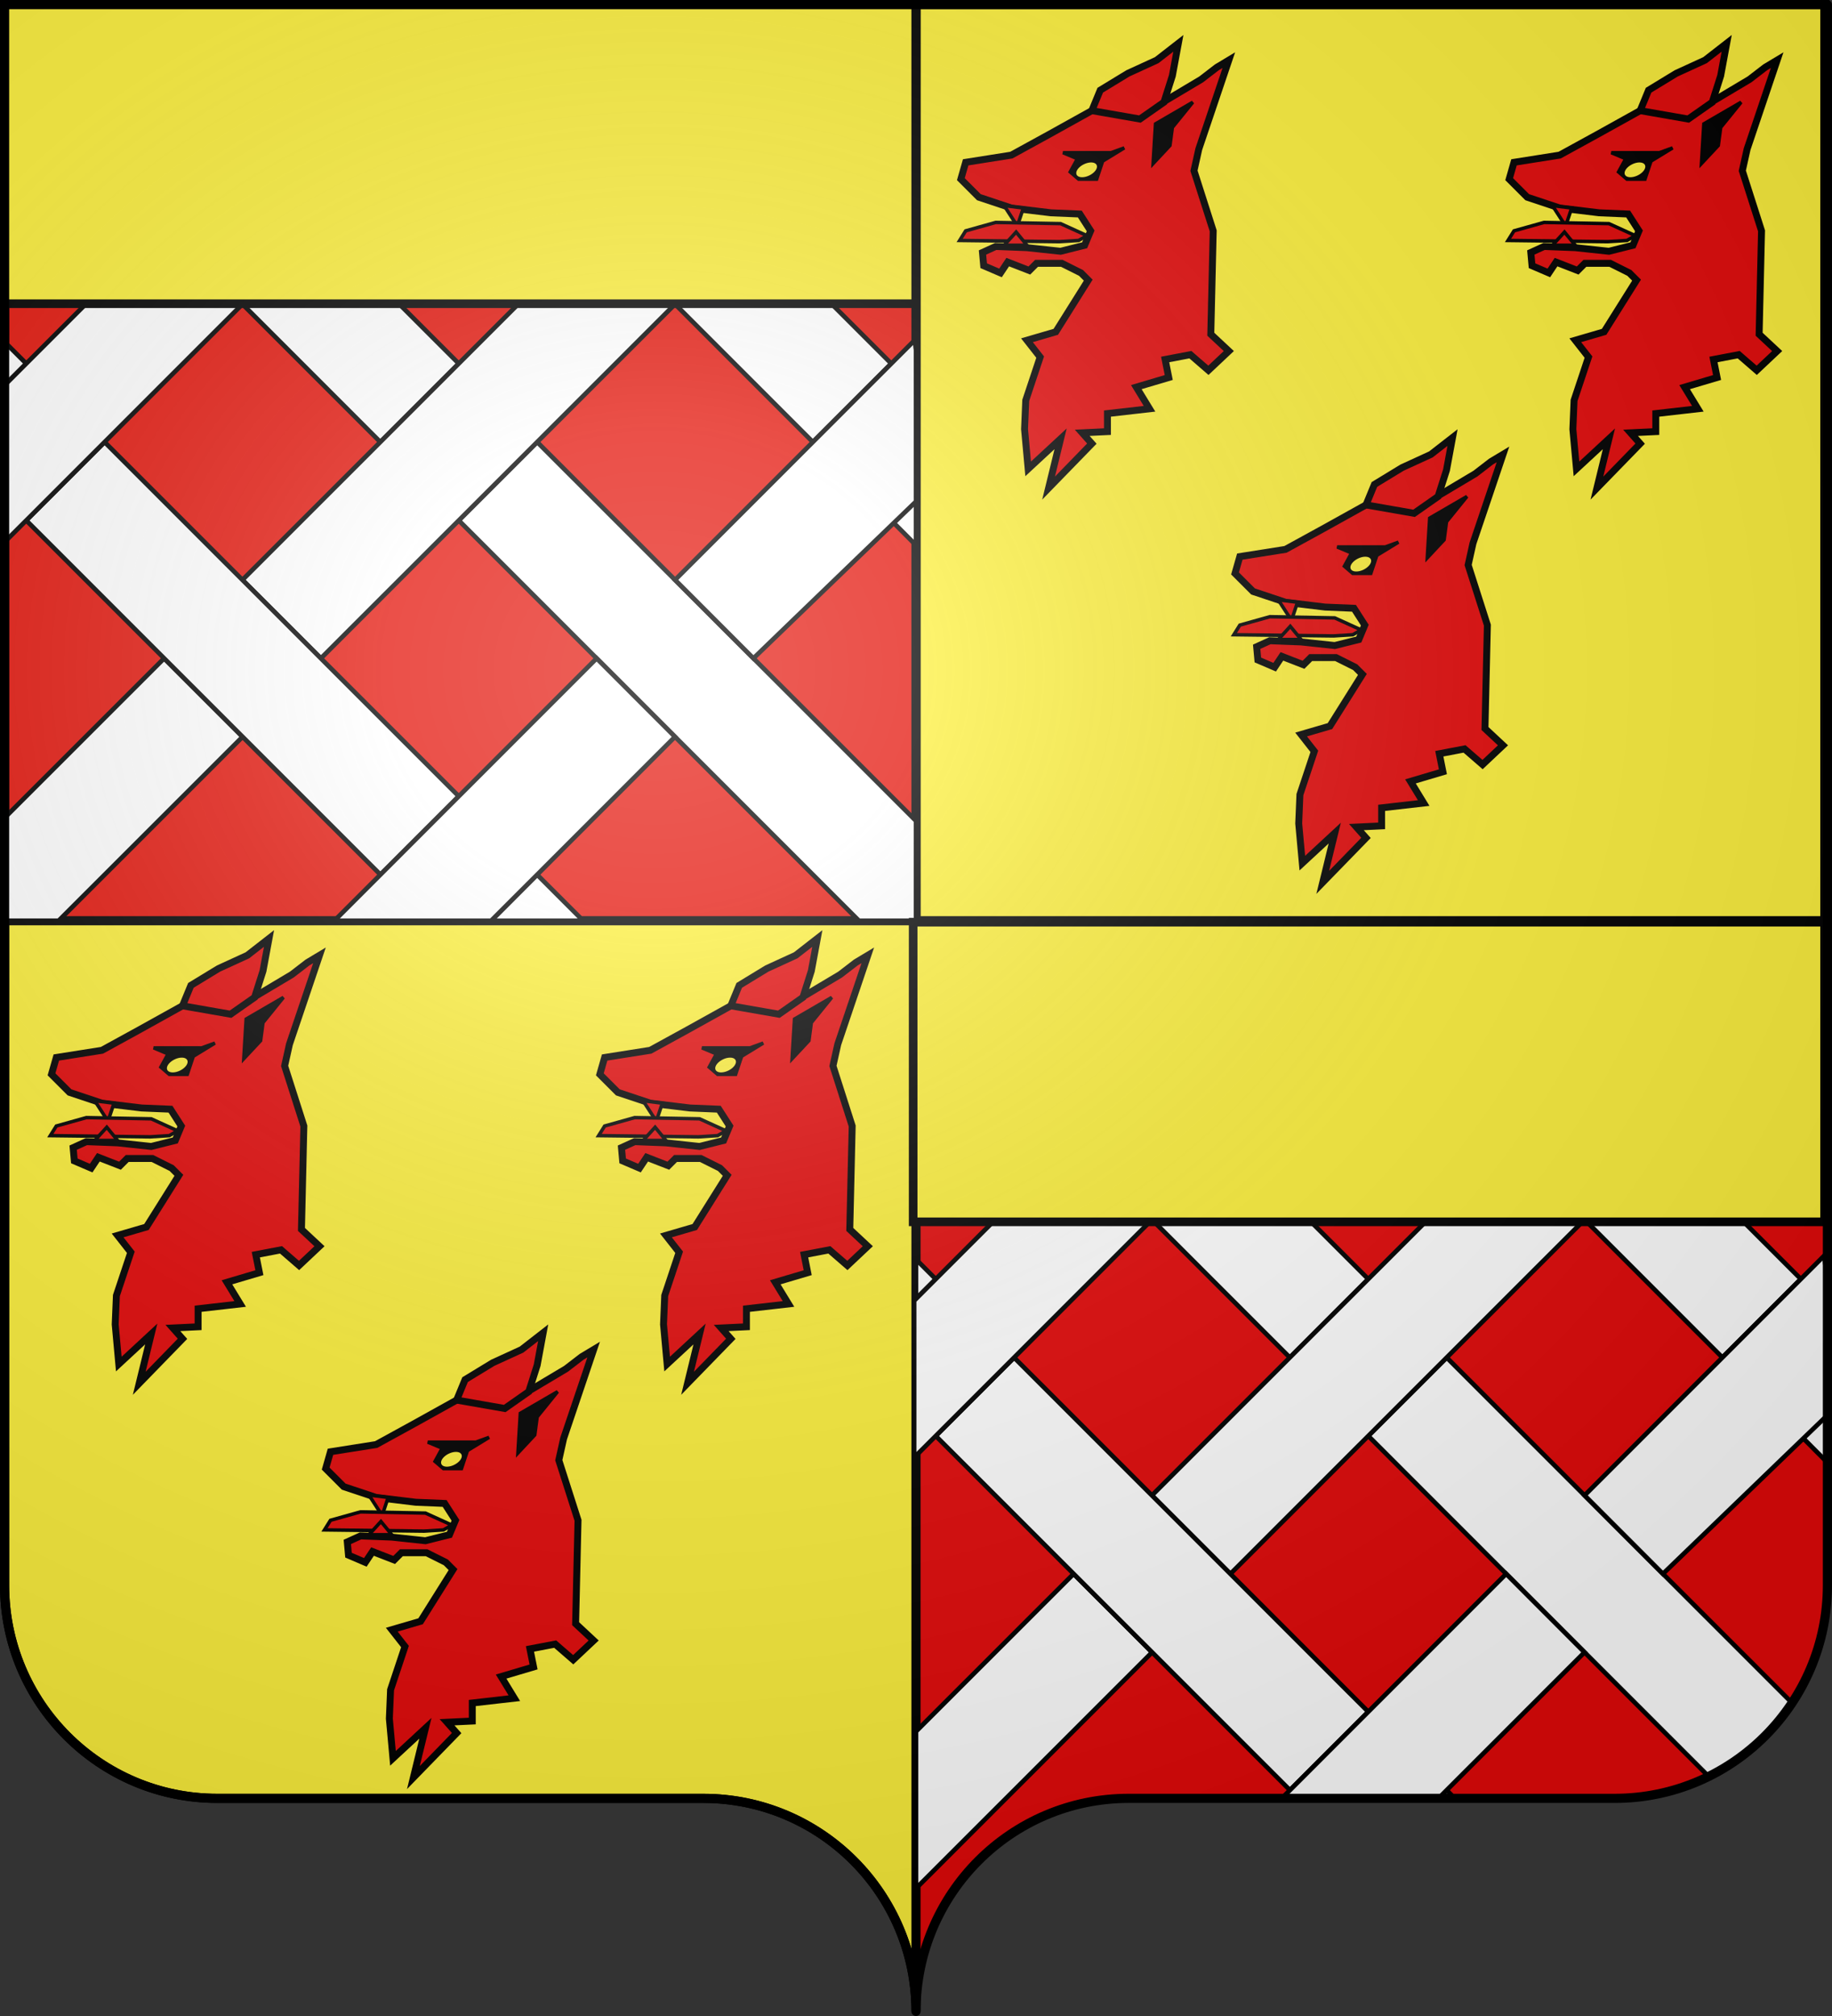 <?xml version="1.0" encoding="UTF-8" standalone="no"?>
<svg
   xmlns:dc="http://purl.org/dc/elements/1.1/"
   xmlns:cc="http://web.resource.org/cc/"
   xmlns:rdf="http://www.w3.org/1999/02/22-rdf-syntax-ns#"
   xmlns:svg="http://www.w3.org/2000/svg"
   xmlns="http://www.w3.org/2000/svg"
   xmlns:xlink="http://www.w3.org/1999/xlink"
   xmlns:sodipodi="http://sodipodi.sourceforge.net/DTD/sodipodi-0.dtd"
   xmlns:inkscape="http://www.inkscape.org/namespaces/inkscape"
   height="660"
   width="600"
   version="1.0"
   id="svg2"
   sodipodi:version="0.32"
   inkscape:version="0.44.1"
   sodipodi:docname="Blason_La_Selle-Craonnaise_53.svg"
   sodipodi:docbase="L:\blasons">
  <rect width="100%" height="100%" fill="#333333" stroke="none"/>
  <sodipodi:namedview
     inkscape:window-height="712"
     inkscape:window-width="1024"
     inkscape:pageshadow="2"
     inkscape:pageopacity="0.0"
     guidetolerance="10.0"
     gridtolerance="10.0"
     objecttolerance="10.0"
     borderopacity="1.0"
     bordercolor="#666666"
     pagecolor="#ffffff"
     id="base"
     showgrid="false"
     height="660px"
     inkscape:zoom="0.89095454"
     inkscape:cx="227.65494"
     inkscape:cy="422.55281"
     inkscape:window-x="-4"
     inkscape:window-y="-4"
     inkscape:current-layer="layer1"
     showguides="true"
     inkscape:guide-bbox="true">
    <sodipodi:guide
       orientation="horizontal"
       position="712.698"
       id="guide1996" />
  </sodipodi:namedview>
  <desc
     id="desc4">Flag of Canton of Valais (Wallis)</desc>
  <defs
     id="defs6">
    <linearGradient
       id="linearGradient2893">
      <stop
         style="stop-color:white;stop-opacity:0.314;"
         offset="0"
         id="stop2895" />
      <stop
         id="stop2897"
         offset="0.19"
         style="stop-color:white;stop-opacity:0.251;" />
      <stop
         style="stop-color:#6b6b6b;stop-opacity:0.125;"
         offset="0.6"
         id="stop2901" />
      <stop
         style="stop-color:black;stop-opacity:0.125;"
         offset="1"
         id="stop2899" />
    </linearGradient>
    <radialGradient
       inkscape:collect="always"
       xlink:href="#linearGradient2893"
       id="radialGradient2883"
       cx="203.198"
       cy="218.01"
       fx="203.198"
       fy="218.01"
       r="300"
       gradientTransform="matrix(1.36,0,0,1.355,-79.528,-87.645)"
       gradientUnits="userSpaceOnUse" />
    <linearGradient
       id="linearGradient2955">
      <stop
         style="stop-color:white;stop-opacity:0;"
         offset="0"
         id="stop2965" />
      <stop
         style="stop-color:black;stop-opacity:0.646;"
         offset="1"
         id="stop2959" />
    </linearGradient>
    <radialGradient
       inkscape:collect="always"
       xlink:href="#linearGradient2955"
       id="radialGradient2961"
       cx="225.524"
       cy="218.901"
       fx="225.524"
       fy="218.901"
       r="300"
       gradientTransform="matrix(-4.167939e-4,2.183,-1.884,-3.599562e-4,615.597,-289.121)"
       gradientUnits="userSpaceOnUse" />
    <polygon
       id="star"
       transform="scale(53,53)"
       points="0,-1 0.588,0.809 -0.951,-0.309 0.951,-0.309 -0.588,0.809 0,-1 " />
    <clipPath
       id="clip">
      <path
         d="M 0,-200 L 0,600 L 300,600 L 300,-200 L 0,-200 z "
         id="path10" />
    </clipPath>
    <radialGradient
       inkscape:collect="always"
       xlink:href="#linearGradient2955"
       id="radialGradient1911"
       gradientUnits="userSpaceOnUse"
       gradientTransform="matrix(-4.167939e-4,2.183,-1.884,-3.599562e-4,1395.597,-309.121)"
       cx="225.524"
       cy="218.901"
       fx="225.524"
       fy="218.901"
       r="300" />
    <radialGradient
       inkscape:collect="always"
       xlink:href="#linearGradient2955"
       id="radialGradient2928"
       cx="-483.508"
       cy="153.928"
       fx="-483.508"
       fy="153.928"
       r="300"
       gradientTransform="matrix(0,2.342,-2.291,0,562.913,1323.77)"
       gradientUnits="userSpaceOnUse" />
    <radialGradient
       inkscape:collect="always"
       xlink:href="#linearGradient2893"
       id="radialGradient11919"
       gradientUnits="userSpaceOnUse"
       gradientTransform="matrix(1.551,0,0,1.35,-227.894,-51.264)"
       cx="285.186"
       cy="200.448"
       fx="285.186"
       fy="200.448"
       r="300" />
  </defs>
  <g
     inkscape:groupmode="layer"
     id="layer1"
     inkscape:label="Fond écu">
    <path
       id="path3670"
       d="M 598.5,1.5 L 598.5,519 C 598.5,557.504 567.291,588.75 528.844,588.75 C 490.397,588.75 408.103,588.75 369.656,588.75 C 331.209,588.75 300,619.996 300,658.5 L 300,1.5 L 598.5,1.5 z "
       style="fill:#e20909;fill-opacity:1;stroke:none;stroke-width:1;stroke-miterlimit:4;stroke-dasharray:none;stroke-opacity:1" />
    <path
       style="fill:#fcef3c;fill-opacity:1;stroke:black;stroke-width:3;stroke-miterlimit:4;stroke-dasharray:none;stroke-opacity:1"
       d="M 299.16,1.429 L 299.16,301.429 L 597.66,301.429 L 597.66,1.429 L 299.16,1.429 z "
       id="rect4557" />
    <path
       style="fill:#fcef3c;fill-opacity:1;stroke:black;stroke-width:3;stroke-miterlimit:4;stroke-dasharray:none;stroke-opacity:1"
       d="M 1.5,1.5 L 1.5,519 C 1.5,557.504 32.709,588.75 71.156,588.75 C 109.603,588.75 191.897,588.75 230.344,588.75 C 268.791,588.75 300,619.996 300,658.5 L 300,1.5 L 1.5,1.5 z "
       id="rect2780" />
    <path
       style="fill:#e20909;fill-opacity:0.941;stroke:black;stroke-width:3;stroke-miterlimit:4;stroke-dasharray:none;stroke-opacity:1"
       d="M 1.5,1.429 L 1.5,301.429 L 300,301.429 L 300,1.429 L 1.5,1.429 z "
       id="path4569" />
    <path
       style="fill:white;fill-opacity:1;stroke:black;stroke-width:1.502;stroke-miterlimit:4;stroke-dasharray:none;stroke-opacity:1;display:inline"
       d="M 1.5,2.312 L 1.5,21.656 L 124.562,144.719 L 150.25,119.031 L 33.531,2.312 L 1.5,2.312 z M 175.938,144.719 L 150.25,170.375 L 281.312,301.438 L 300,301.438 L 300,268.75 L 175.938,144.719 z "
       id="path2263" />
    <path
       style="fill:white;fill-opacity:1;stroke:black;stroke-width:1.502;stroke-miterlimit:4;stroke-dasharray:none;stroke-opacity:1;display:inline"
       d="M 266.969,2.312 L 221.062,48.188 L 246.75,73.875 L 299.75,20.906 C 299.75,20.959 299.75,2.312 299.75,2.312 L 266.969,2.312 z M 195.406,73.875 L 79.406,189.844 L 105.094,215.531 L 221.094,99.562 L 195.406,73.875 z M 53.75,215.531 L 1.5,267.75 L 1.5,301.438 L 19.188,301.438 L 79.438,241.219 L 53.75,215.531 z "
       id="rect2253" />
    <path
       style="fill:white;fill-opacity:1;stroke:black;stroke-width:1.502;stroke-miterlimit:4;stroke-dasharray:none;stroke-opacity:1;display:inline"
       d="M 175.906,3.062 L 150.25,28.719 L 266.219,144.719 L 291.906,119.031 L 175.906,3.062 z M 300,164.094 L 291.906,170.375 L 300,178.5 L 300,164.094 z "
       id="rect2203" />
    <path
       style="fill:white;fill-opacity:1;stroke:black;stroke-width:1.502;stroke-miterlimit:4;stroke-dasharray:none;stroke-opacity:1;display:inline"
       d="M 1.5,111.938 L 1.5,126.125 L 8.594,119.031 L 1.5,111.938 z M 34.25,144.719 L 8.594,170.375 L 124.594,286.344 L 150.25,260.688 L 34.25,144.719 z M 175.906,286.344 L 160.844,301.438 L 191,301.438 L 175.906,286.344 z "
       id="rect2201" />
    <path
       style="fill:white;fill-opacity:1;stroke:black;stroke-width:1.502;stroke-miterlimit:4;stroke-dasharray:none;stroke-opacity:1;display:inline"
       d="M 125.312,2.312 L 79.438,48.188 L 105.094,73.875 L 176.656,2.312 L 125.312,2.312 z M 53.75,73.875 L 1.5,126.125 L 1.5,177.469 L 79.406,99.562 L 53.75,73.875 z "
       id="rect2197" />
    <path
       style="fill:white;fill-opacity:1;stroke:black;stroke-width:1.502;stroke-miterlimit:4;stroke-dasharray:none;stroke-opacity:1;display:inline"
       d="M 299.75,111.188 L 221.094,189.844 L 246.75,215.531 L 300,164.188 L 300,114.531 C 299.842,113.643 299.75,112.55 299.75,111.188 z M 195.406,215.531 L 109.5,301.438 L 160.844,301.438 L 221.062,241.219 L 195.406,215.531 z "
       id="rect2195" />
    <path
       style="fill:white;fill-opacity:1;stroke:black;stroke-width:1.502;stroke-miterlimit:4;stroke-dasharray:none;stroke-opacity:1;display:inline"
       d="M 300 302.031 L 300 322 L 422.438 444.438 L 448.125 418.75 L 331.406 302.031 L 300 302.031 z M 473.812 444.438 L 448.125 470.094 L 559.594 581.562 C 570.686 576.081 580.112 567.751 586.906 557.5 L 473.812 444.438 z "
       id="path7055" />
    <path
       style="fill:white;fill-opacity:1;stroke:black;stroke-width:1.502;stroke-miterlimit:4;stroke-dasharray:none;stroke-opacity:1;display:inline"
       d="M 564.844 302.031 L 518.938 347.906 L 544.625 373.594 L 597.625 320.625 C 597.625 320.678 597.625 302.031 597.625 302.031 L 564.844 302.031 z M 493.281 373.594 L 377.281 489.562 L 402.969 515.25 L 518.969 399.281 L 493.281 373.594 z M 351.625 515.25 L 300 566.844 L 300 618.219 L 377.312 540.938 L 351.625 515.25 z "
       id="path7059" />
    <path
       style="fill:white;fill-opacity:1;stroke:black;stroke-width:1.502;stroke-miterlimit:4;stroke-dasharray:none;stroke-opacity:1;display:inline"
       d="M 473.797,302.766 L 448.14,328.422 L 564.109,444.422 L 589.797,418.735 L 473.797,302.766 z M 597.89,463.797 L 589.797,470.078 L 597.89,478.203 L 597.89,463.797 z "
       id="path7061" />
    <path
       style="fill:white;fill-opacity:1;stroke:black;stroke-width:1.502;stroke-miterlimit:4;stroke-dasharray:none;stroke-opacity:1;display:inline"
       d="M 300 412.281 L 300 425.219 L 306.469 418.75 L 300 412.281 z M 332.125 444.438 L 306.469 470.094 L 422.469 586.062 L 448.125 560.406 L 332.125 444.438 z M 473.781 586.062 L 471.094 588.75 C 473.076 588.75 474.517 588.75 476.469 588.75 L 473.781 586.062 z "
       id="path7063" />
    <path
       style="fill:white;fill-opacity:1;stroke:black;stroke-width:1.502;stroke-miterlimit:4;stroke-dasharray:none;stroke-opacity:1;display:inline"
       d="M 423.203,302.016 L 377.328,347.891 L 402.984,373.578 L 474.547,302.016 L 423.203,302.016 z M 351.64,373.578 L 299.39,425.828 L 299.39,477.172 L 377.297,399.266 L 351.64,373.578 z "
       id="path7065" />
    <path
       style="fill:white;fill-opacity:1;stroke:black;stroke-width:1.502;stroke-miterlimit:4;stroke-dasharray:none;stroke-opacity:1;display:inline"
       d="M 597.625 410.906 L 518.969 489.562 L 544.625 515.25 L 597.875 463.906 L 597.875 414.25 C 597.717 413.361 597.625 412.269 597.625 410.906 z M 493.281 515.25 L 419.781 588.75 C 438.284 588.75 452.187 588.75 471.125 588.75 L 518.938 540.938 L 493.281 515.25 z "
       id="path7067" />
    <path
       style="fill:#fcef3c;fill-opacity:1;stroke:black;stroke-width:2.821;stroke-miterlimit:4;stroke-dasharray:none;stroke-opacity:1"
       d="M 1.41,1.339 L 1.41,99.433 L 299.91,99.433 L 299.91,1.339 L 1.41,1.339 z "
       id="rect19674" />
    <path
       id="path7803"
       d="M 299.071,301.91 L 299.071,400.004 L 597.571,400.004 L 597.571,301.91 L 299.071,301.91 z "
       style="fill:#fcef3c;fill-opacity:1;stroke:black;stroke-width:2.821;stroke-miterlimit:4;stroke-dasharray:none;stroke-opacity:1" />
    <g
       id="g10928">
      <g
         transform="matrix(0.545,0,0,0.545,178.402,125.892)"
         id="g10882">
        <path
           style="opacity:1;fill:#e20909;fill-opacity:1;fill-rule:evenodd;stroke:black;stroke-width:4.164;stroke-linecap:butt;stroke-linejoin:miter;stroke-miterlimit:4;stroke-dasharray:none;stroke-opacity:1"
           d="M -146.188,507.511 L -144.743,445.407 L -156.297,409.301 L -153.409,396.303 L -135.356,342.865 L -142.577,347.198 L -151.965,354.419 L -185.905,374.639 L -217.678,373.194 L -243.675,387.637 L -266.061,399.913 L -293.502,404.246 L -296.391,414.356 L -285.559,425.188 L -266.061,431.687 L -242.231,434.575 L -224.9,435.298 L -218.4,445.407 L -222.011,454.073 L -236.454,457.684 L -256.673,455.517 L -275.449,454.795 L -283.392,458.406 L -282.67,466.349 L -272.56,470.682 L -268.227,464.183 L -255.229,469.238 L -250.896,464.905 L -235.732,464.905 L -224.178,470.682 L -219.845,475.015 L -239.342,506.066 L -256.673,511.121 L -248.73,521.231 L -257.396,547.228 L -258.118,564.559 L -255.951,588.389 L -236.454,570.336 L -243.675,599.943 L -217.678,573.224 L -223.455,566.725 L -208.291,566.003 L -208.291,555.171 L -183.016,552.283 L -190.96,539.284 L -171.462,533.507 L -173.628,522.675 L -158.464,519.787 L -147.632,529.175 L -135.356,517.62 L -146.188,507.511 z "
           id="path2904" />
        <path
           style="opacity:1;fill:#e20909;fill-opacity:1;fill-rule:evenodd;stroke:black;stroke-width:4.164;stroke-linecap:butt;stroke-linejoin:miter;stroke-miterlimit:4;stroke-dasharray:none;stroke-opacity:1"
           d="M -217.678,373.194 L -212.623,360.918 L -196.014,350.808 L -178.683,342.865 L -165.685,332.755 L -169.296,352.253 L -174.351,368.14 L -188.793,378.249 L -217.678,373.194 z "
           id="path2906"
           sodipodi:nodetypes="ccccccccc" />
        <path
           style="opacity:1;fill:#e20909;fill-opacity:1;fill-rule:evenodd;stroke:black;stroke-width:2.082;stroke-linecap:butt;stroke-linejoin:miter;stroke-miterlimit:4;stroke-dasharray:none;stroke-opacity:1"
           d="M -258.84,431.687 L -262.45,442.519 L -270.394,430.243 L -258.84,431.687 z "
           id="path2908" />
        <path
           style="opacity:1;fill:#e20909;fill-opacity:1;fill-rule:evenodd;stroke:black;stroke-width:2.082px;stroke-linecap:butt;stroke-linejoin:miter;stroke-opacity:1"
           d="M -220.567,448.296 L -236.454,441.075 L -275.449,440.352 L -293.502,445.407 L -297.113,451.184 L -237.176,451.907 L -225.622,451.184 L -220.567,448.296 z "
           id="path2910"
           sodipodi:nodetypes="cccccccc" />
        <path
           style="opacity:1;fill:#e20909;fill-opacity:1;fill-rule:evenodd;stroke:black;stroke-width:2.082px;stroke-linecap:butt;stroke-linejoin:miter;stroke-opacity:1"
           d="M -270.394,454.073 L -263.173,446.13 L -256.673,454.073 L -270.394,454.073 z "
           id="path2912" />
        <path
           style="opacity:1;fill:black;fill-opacity:1;fill-rule:evenodd;stroke:black;stroke-width:2.082px;stroke-linecap:butt;stroke-linejoin:miter;stroke-opacity:1"
           d="M -235.009,398.469 L -206.124,398.469 L -198.181,395.58 L -211.179,403.524 L -214.79,414.356 L -225.622,414.356 L -230.677,410.023 L -226.344,402.08 L -235.009,398.469 z "
           id="path2914" />
        <path
           style="opacity:1;fill:black;fill-opacity:1;fill-rule:evenodd;stroke:black;stroke-width:2.082px;stroke-linecap:butt;stroke-linejoin:miter;stroke-opacity:1"
           d="M -157.019,368.14 L -179.405,381.138 L -180.85,404.968 L -170.74,394.136 L -169.296,383.304 L -157.019,368.14 z "
           id="path2916" />
        <path
           sodipodi:type="arc"
           style="opacity:1;fill:#fcef3c;fill-opacity:1;stroke:none;stroke-width:3;stroke-miterlimit:4;stroke-dasharray:none;stroke-opacity:1"
           id="path2918"
           sodipodi:cx="490.07938"
           sodipodi:cy="87.182541"
           sodipodi:rx="1.984127"
           sodipodi:ry="1.7857143"
           d="M 492.063 87.183 A 1.984 1.786 0 1 1  488.095,87.183 A 1.984 1.786 0 1 1  492.063 87.183 z"
           transform="matrix(3.025,-1.468,0.91,1.874,-1782.642,964.817)" />
      </g>
      <g
         id="g10892"
         transform="matrix(0.545,0,0,0.545,357.985,125.892)">
        <path
           id="path10894"
           d="M -146.188,507.511 L -144.743,445.407 L -156.297,409.301 L -153.409,396.303 L -135.356,342.865 L -142.577,347.198 L -151.965,354.419 L -185.905,374.639 L -217.678,373.194 L -243.675,387.637 L -266.061,399.913 L -293.502,404.246 L -296.391,414.356 L -285.559,425.188 L -266.061,431.687 L -242.231,434.575 L -224.9,435.298 L -218.4,445.407 L -222.011,454.073 L -236.454,457.684 L -256.673,455.517 L -275.449,454.795 L -283.392,458.406 L -282.67,466.349 L -272.56,470.682 L -268.227,464.183 L -255.229,469.238 L -250.896,464.905 L -235.732,464.905 L -224.178,470.682 L -219.845,475.015 L -239.342,506.066 L -256.673,511.121 L -248.73,521.231 L -257.396,547.228 L -258.118,564.559 L -255.951,588.389 L -236.454,570.336 L -243.675,599.943 L -217.678,573.224 L -223.455,566.725 L -208.291,566.003 L -208.291,555.171 L -183.016,552.283 L -190.96,539.284 L -171.462,533.507 L -173.628,522.675 L -158.464,519.787 L -147.632,529.175 L -135.356,517.62 L -146.188,507.511 z "
           style="opacity:1;fill:#e20909;fill-opacity:1;fill-rule:evenodd;stroke:black;stroke-width:4.164;stroke-linecap:butt;stroke-linejoin:miter;stroke-miterlimit:4;stroke-dasharray:none;stroke-opacity:1" />
        <path
           sodipodi:nodetypes="ccccccccc"
           id="path10896"
           d="M -217.678,373.194 L -212.623,360.918 L -196.014,350.808 L -178.683,342.865 L -165.685,332.755 L -169.296,352.253 L -174.351,368.14 L -188.793,378.249 L -217.678,373.194 z "
           style="opacity:1;fill:#e20909;fill-opacity:1;fill-rule:evenodd;stroke:black;stroke-width:4.164;stroke-linecap:butt;stroke-linejoin:miter;stroke-miterlimit:4;stroke-dasharray:none;stroke-opacity:1" />
        <path
           id="path10898"
           d="M -258.84,431.687 L -262.45,442.519 L -270.394,430.243 L -258.84,431.687 z "
           style="opacity:1;fill:#e20909;fill-opacity:1;fill-rule:evenodd;stroke:black;stroke-width:2.082;stroke-linecap:butt;stroke-linejoin:miter;stroke-miterlimit:4;stroke-dasharray:none;stroke-opacity:1" />
        <path
           sodipodi:nodetypes="cccccccc"
           id="path10900"
           d="M -220.567,448.296 L -236.454,441.075 L -275.449,440.352 L -293.502,445.407 L -297.113,451.184 L -237.176,451.907 L -225.622,451.184 L -220.567,448.296 z "
           style="opacity:1;fill:#e20909;fill-opacity:1;fill-rule:evenodd;stroke:black;stroke-width:2.082px;stroke-linecap:butt;stroke-linejoin:miter;stroke-opacity:1" />
        <path
           id="path10902"
           d="M -270.394,454.073 L -263.173,446.13 L -256.673,454.073 L -270.394,454.073 z "
           style="opacity:1;fill:#e20909;fill-opacity:1;fill-rule:evenodd;stroke:black;stroke-width:2.082px;stroke-linecap:butt;stroke-linejoin:miter;stroke-opacity:1" />
        <path
           id="path10904"
           d="M -235.009,398.469 L -206.124,398.469 L -198.181,395.58 L -211.179,403.524 L -214.79,414.356 L -225.622,414.356 L -230.677,410.023 L -226.344,402.08 L -235.009,398.469 z "
           style="opacity:1;fill:black;fill-opacity:1;fill-rule:evenodd;stroke:black;stroke-width:2.082px;stroke-linecap:butt;stroke-linejoin:miter;stroke-opacity:1" />
        <path
           id="path10906"
           d="M -157.019,368.14 L -179.405,381.138 L -180.85,404.968 L -170.74,394.136 L -169.296,383.304 L -157.019,368.14 z "
           style="opacity:1;fill:black;fill-opacity:1;fill-rule:evenodd;stroke:black;stroke-width:2.082px;stroke-linecap:butt;stroke-linejoin:miter;stroke-opacity:1" />
        <path
           transform="matrix(3.025,-1.468,0.91,1.874,-1782.642,964.817)"
           d="M 492.063 87.183 A 1.984 1.786 0 1 1  488.095,87.183 A 1.984 1.786 0 1 1  492.063 87.183 z"
           sodipodi:ry="1.7857143"
           sodipodi:rx="1.984127"
           sodipodi:cy="87.182541"
           sodipodi:cx="490.07938"
           id="path10908"
           style="opacity:1;fill:#fcef3c;fill-opacity:1;stroke:none;stroke-width:3;stroke-miterlimit:4;stroke-dasharray:none;stroke-opacity:1"
           sodipodi:type="arc" />
      </g>
      <g
         transform="matrix(0.545,0,0,0.545,268.194,254.967)"
         id="g10910">
        <path
           style="opacity:1;fill:#e20909;fill-opacity:1;fill-rule:evenodd;stroke:black;stroke-width:4.164;stroke-linecap:butt;stroke-linejoin:miter;stroke-miterlimit:4;stroke-dasharray:none;stroke-opacity:1"
           d="M -146.188,507.511 L -144.743,445.407 L -156.297,409.301 L -153.409,396.303 L -135.356,342.865 L -142.577,347.198 L -151.965,354.419 L -185.905,374.639 L -217.678,373.194 L -243.675,387.637 L -266.061,399.913 L -293.502,404.246 L -296.391,414.356 L -285.559,425.188 L -266.061,431.687 L -242.231,434.575 L -224.9,435.298 L -218.4,445.407 L -222.011,454.073 L -236.454,457.684 L -256.673,455.517 L -275.449,454.795 L -283.392,458.406 L -282.67,466.349 L -272.56,470.682 L -268.227,464.183 L -255.229,469.238 L -250.896,464.905 L -235.732,464.905 L -224.178,470.682 L -219.845,475.015 L -239.342,506.066 L -256.673,511.121 L -248.73,521.231 L -257.396,547.228 L -258.118,564.559 L -255.951,588.389 L -236.454,570.336 L -243.675,599.943 L -217.678,573.224 L -223.455,566.725 L -208.291,566.003 L -208.291,555.171 L -183.016,552.283 L -190.96,539.284 L -171.462,533.507 L -173.628,522.675 L -158.464,519.787 L -147.632,529.175 L -135.356,517.62 L -146.188,507.511 z "
           id="path10912" />
        <path
           style="opacity:1;fill:#e20909;fill-opacity:1;fill-rule:evenodd;stroke:black;stroke-width:4.164;stroke-linecap:butt;stroke-linejoin:miter;stroke-miterlimit:4;stroke-dasharray:none;stroke-opacity:1"
           d="M -217.678,373.194 L -212.623,360.918 L -196.014,350.808 L -178.683,342.865 L -165.685,332.755 L -169.296,352.253 L -174.351,368.14 L -188.793,378.249 L -217.678,373.194 z "
           id="path10914"
           sodipodi:nodetypes="ccccccccc" />
        <path
           style="opacity:1;fill:#e20909;fill-opacity:1;fill-rule:evenodd;stroke:black;stroke-width:2.082;stroke-linecap:butt;stroke-linejoin:miter;stroke-miterlimit:4;stroke-dasharray:none;stroke-opacity:1"
           d="M -258.84,431.687 L -262.45,442.519 L -270.394,430.243 L -258.84,431.687 z "
           id="path10916" />
        <path
           style="opacity:1;fill:#e20909;fill-opacity:1;fill-rule:evenodd;stroke:black;stroke-width:2.082px;stroke-linecap:butt;stroke-linejoin:miter;stroke-opacity:1"
           d="M -220.567,448.296 L -236.454,441.075 L -275.449,440.352 L -293.502,445.407 L -297.113,451.184 L -237.176,451.907 L -225.622,451.184 L -220.567,448.296 z "
           id="path10918"
           sodipodi:nodetypes="cccccccc" />
        <path
           style="opacity:1;fill:#e20909;fill-opacity:1;fill-rule:evenodd;stroke:black;stroke-width:2.082px;stroke-linecap:butt;stroke-linejoin:miter;stroke-opacity:1"
           d="M -270.394,454.073 L -263.173,446.13 L -256.673,454.073 L -270.394,454.073 z "
           id="path10920" />
        <path
           style="opacity:1;fill:black;fill-opacity:1;fill-rule:evenodd;stroke:black;stroke-width:2.082px;stroke-linecap:butt;stroke-linejoin:miter;stroke-opacity:1"
           d="M -235.009,398.469 L -206.124,398.469 L -198.181,395.58 L -211.179,403.524 L -214.79,414.356 L -225.622,414.356 L -230.677,410.023 L -226.344,402.08 L -235.009,398.469 z "
           id="path10922" />
        <path
           style="opacity:1;fill:black;fill-opacity:1;fill-rule:evenodd;stroke:black;stroke-width:2.082px;stroke-linecap:butt;stroke-linejoin:miter;stroke-opacity:1"
           d="M -157.019,368.14 L -179.405,381.138 L -180.85,404.968 L -170.74,394.136 L -169.296,383.304 L -157.019,368.14 z "
           id="path10924" />
        <path
           sodipodi:type="arc"
           style="opacity:1;fill:#fcef3c;fill-opacity:1;stroke:none;stroke-width:3;stroke-miterlimit:4;stroke-dasharray:none;stroke-opacity:1"
           id="path10926"
           sodipodi:cx="490.07938"
           sodipodi:cy="87.182541"
           sodipodi:rx="1.984127"
           sodipodi:ry="1.7857143"
           d="M 492.063 87.183 A 1.984 1.786 0 1 1  488.095,87.183 A 1.984 1.786 0 1 1  492.063 87.183 z"
           transform="matrix(3.025,-1.468,0.91,1.874,-1782.642,964.817)" />
      </g>
    </g>
    <g
       id="g10957"
       transform="translate(297.822,-293.063)">
      <g
         id="g10959"
         transform="matrix(0.545,0,0,0.545,178.402,125.892)">
        <path
           id="path10961"
           d="M -146.188,507.511 L -144.743,445.407 L -156.297,409.301 L -153.409,396.303 L -135.356,342.865 L -142.577,347.198 L -151.965,354.419 L -185.905,374.639 L -217.678,373.194 L -243.675,387.637 L -266.061,399.913 L -293.502,404.246 L -296.391,414.356 L -285.559,425.188 L -266.061,431.687 L -242.231,434.575 L -224.9,435.298 L -218.4,445.407 L -222.011,454.073 L -236.454,457.684 L -256.673,455.517 L -275.449,454.795 L -283.392,458.406 L -282.67,466.349 L -272.56,470.682 L -268.227,464.183 L -255.229,469.238 L -250.896,464.905 L -235.732,464.905 L -224.178,470.682 L -219.845,475.015 L -239.342,506.066 L -256.673,511.121 L -248.73,521.231 L -257.396,547.228 L -258.118,564.559 L -255.951,588.389 L -236.454,570.336 L -243.675,599.943 L -217.678,573.224 L -223.455,566.725 L -208.291,566.003 L -208.291,555.171 L -183.016,552.283 L -190.96,539.284 L -171.462,533.507 L -173.628,522.675 L -158.464,519.787 L -147.632,529.175 L -135.356,517.62 L -146.188,507.511 z "
           style="opacity:1;fill:#e20909;fill-opacity:1;fill-rule:evenodd;stroke:black;stroke-width:4.164;stroke-linecap:butt;stroke-linejoin:miter;stroke-miterlimit:4;stroke-dasharray:none;stroke-opacity:1" />
        <path
           sodipodi:nodetypes="ccccccccc"
           id="path10963"
           d="M -217.678,373.194 L -212.623,360.918 L -196.014,350.808 L -178.683,342.865 L -165.685,332.755 L -169.296,352.253 L -174.351,368.14 L -188.793,378.249 L -217.678,373.194 z "
           style="opacity:1;fill:#e20909;fill-opacity:1;fill-rule:evenodd;stroke:black;stroke-width:4.164;stroke-linecap:butt;stroke-linejoin:miter;stroke-miterlimit:4;stroke-dasharray:none;stroke-opacity:1" />
        <path
           id="path10965"
           d="M -258.84,431.687 L -262.45,442.519 L -270.394,430.243 L -258.84,431.687 z "
           style="opacity:1;fill:#e20909;fill-opacity:1;fill-rule:evenodd;stroke:black;stroke-width:2.082;stroke-linecap:butt;stroke-linejoin:miter;stroke-miterlimit:4;stroke-dasharray:none;stroke-opacity:1" />
        <path
           sodipodi:nodetypes="cccccccc"
           id="path10967"
           d="M -220.567,448.296 L -236.454,441.075 L -275.449,440.352 L -293.502,445.407 L -297.113,451.184 L -237.176,451.907 L -225.622,451.184 L -220.567,448.296 z "
           style="opacity:1;fill:#e20909;fill-opacity:1;fill-rule:evenodd;stroke:black;stroke-width:2.082px;stroke-linecap:butt;stroke-linejoin:miter;stroke-opacity:1" />
        <path
           id="path10969"
           d="M -270.394,454.073 L -263.173,446.13 L -256.673,454.073 L -270.394,454.073 z "
           style="opacity:1;fill:#e20909;fill-opacity:1;fill-rule:evenodd;stroke:black;stroke-width:2.082px;stroke-linecap:butt;stroke-linejoin:miter;stroke-opacity:1" />
        <path
           id="path10971"
           d="M -235.009,398.469 L -206.124,398.469 L -198.181,395.58 L -211.179,403.524 L -214.79,414.356 L -225.622,414.356 L -230.677,410.023 L -226.344,402.08 L -235.009,398.469 z "
           style="opacity:1;fill:black;fill-opacity:1;fill-rule:evenodd;stroke:black;stroke-width:2.082px;stroke-linecap:butt;stroke-linejoin:miter;stroke-opacity:1" />
        <path
           id="path10973"
           d="M -157.019,368.14 L -179.405,381.138 L -180.85,404.968 L -170.74,394.136 L -169.296,383.304 L -157.019,368.14 z "
           style="opacity:1;fill:black;fill-opacity:1;fill-rule:evenodd;stroke:black;stroke-width:2.082px;stroke-linecap:butt;stroke-linejoin:miter;stroke-opacity:1" />
        <path
           transform="matrix(3.025,-1.468,0.91,1.874,-1782.642,964.817)"
           d="M 492.063 87.183 A 1.984 1.786 0 1 1  488.095,87.183 A 1.984 1.786 0 1 1  492.063 87.183 z"
           sodipodi:ry="1.7857143"
           sodipodi:rx="1.984127"
           sodipodi:cy="87.182541"
           sodipodi:cx="490.07938"
           id="path10975"
           style="opacity:1;fill:#fcef3c;fill-opacity:1;stroke:none;stroke-width:3;stroke-miterlimit:4;stroke-dasharray:none;stroke-opacity:1"
           sodipodi:type="arc" />
      </g>
      <g
         transform="matrix(0.545,0,0,0.545,357.985,125.892)"
         id="g10977">
        <path
           style="opacity:1;fill:#e20909;fill-opacity:1;fill-rule:evenodd;stroke:black;stroke-width:4.164;stroke-linecap:butt;stroke-linejoin:miter;stroke-miterlimit:4;stroke-dasharray:none;stroke-opacity:1"
           d="M -146.188,507.511 L -144.743,445.407 L -156.297,409.301 L -153.409,396.303 L -135.356,342.865 L -142.577,347.198 L -151.965,354.419 L -185.905,374.639 L -217.678,373.194 L -243.675,387.637 L -266.061,399.913 L -293.502,404.246 L -296.391,414.356 L -285.559,425.188 L -266.061,431.687 L -242.231,434.575 L -224.9,435.298 L -218.4,445.407 L -222.011,454.073 L -236.454,457.684 L -256.673,455.517 L -275.449,454.795 L -283.392,458.406 L -282.67,466.349 L -272.56,470.682 L -268.227,464.183 L -255.229,469.238 L -250.896,464.905 L -235.732,464.905 L -224.178,470.682 L -219.845,475.015 L -239.342,506.066 L -256.673,511.121 L -248.73,521.231 L -257.396,547.228 L -258.118,564.559 L -255.951,588.389 L -236.454,570.336 L -243.675,599.943 L -217.678,573.224 L -223.455,566.725 L -208.291,566.003 L -208.291,555.171 L -183.016,552.283 L -190.96,539.284 L -171.462,533.507 L -173.628,522.675 L -158.464,519.787 L -147.632,529.175 L -135.356,517.62 L -146.188,507.511 z "
           id="path10979" />
        <path
           style="opacity:1;fill:#e20909;fill-opacity:1;fill-rule:evenodd;stroke:black;stroke-width:4.164;stroke-linecap:butt;stroke-linejoin:miter;stroke-miterlimit:4;stroke-dasharray:none;stroke-opacity:1"
           d="M -217.678,373.194 L -212.623,360.918 L -196.014,350.808 L -178.683,342.865 L -165.685,332.755 L -169.296,352.253 L -174.351,368.14 L -188.793,378.249 L -217.678,373.194 z "
           id="path10981"
           sodipodi:nodetypes="ccccccccc" />
        <path
           style="opacity:1;fill:#e20909;fill-opacity:1;fill-rule:evenodd;stroke:black;stroke-width:2.082;stroke-linecap:butt;stroke-linejoin:miter;stroke-miterlimit:4;stroke-dasharray:none;stroke-opacity:1"
           d="M -258.84,431.687 L -262.45,442.519 L -270.394,430.243 L -258.84,431.687 z "
           id="path10983" />
        <path
           style="opacity:1;fill:#e20909;fill-opacity:1;fill-rule:evenodd;stroke:black;stroke-width:2.082px;stroke-linecap:butt;stroke-linejoin:miter;stroke-opacity:1"
           d="M -220.567,448.296 L -236.454,441.075 L -275.449,440.352 L -293.502,445.407 L -297.113,451.184 L -237.176,451.907 L -225.622,451.184 L -220.567,448.296 z "
           id="path10985"
           sodipodi:nodetypes="cccccccc" />
        <path
           style="opacity:1;fill:#e20909;fill-opacity:1;fill-rule:evenodd;stroke:black;stroke-width:2.082px;stroke-linecap:butt;stroke-linejoin:miter;stroke-opacity:1"
           d="M -270.394,454.073 L -263.173,446.13 L -256.673,454.073 L -270.394,454.073 z "
           id="path10987" />
        <path
           style="opacity:1;fill:black;fill-opacity:1;fill-rule:evenodd;stroke:black;stroke-width:2.082px;stroke-linecap:butt;stroke-linejoin:miter;stroke-opacity:1"
           d="M -235.009,398.469 L -206.124,398.469 L -198.181,395.58 L -211.179,403.524 L -214.79,414.356 L -225.622,414.356 L -230.677,410.023 L -226.344,402.08 L -235.009,398.469 z "
           id="path10989" />
        <path
           style="opacity:1;fill:black;fill-opacity:1;fill-rule:evenodd;stroke:black;stroke-width:2.082px;stroke-linecap:butt;stroke-linejoin:miter;stroke-opacity:1"
           d="M -157.019,368.14 L -179.405,381.138 L -180.85,404.968 L -170.74,394.136 L -169.296,383.304 L -157.019,368.14 z "
           id="path10991" />
        <path
           sodipodi:type="arc"
           style="opacity:1;fill:#fcef3c;fill-opacity:1;stroke:none;stroke-width:3;stroke-miterlimit:4;stroke-dasharray:none;stroke-opacity:1"
           id="path10993"
           sodipodi:cx="490.07938"
           sodipodi:cy="87.182541"
           sodipodi:rx="1.984127"
           sodipodi:ry="1.7857143"
           d="M 492.063 87.183 A 1.984 1.786 0 1 1  488.095,87.183 A 1.984 1.786 0 1 1  492.063 87.183 z"
           transform="matrix(3.025,-1.468,0.91,1.874,-1782.642,964.817)" />
      </g>
      <g
         id="g10995"
         transform="matrix(0.545,0,0,0.545,268.194,254.967)">
        <path
           id="path10997"
           d="M -146.188,507.511 L -144.743,445.407 L -156.297,409.301 L -153.409,396.303 L -135.356,342.865 L -142.577,347.198 L -151.965,354.419 L -185.905,374.639 L -217.678,373.194 L -243.675,387.637 L -266.061,399.913 L -293.502,404.246 L -296.391,414.356 L -285.559,425.188 L -266.061,431.687 L -242.231,434.575 L -224.9,435.298 L -218.4,445.407 L -222.011,454.073 L -236.454,457.684 L -256.673,455.517 L -275.449,454.795 L -283.392,458.406 L -282.67,466.349 L -272.56,470.682 L -268.227,464.183 L -255.229,469.238 L -250.896,464.905 L -235.732,464.905 L -224.178,470.682 L -219.845,475.015 L -239.342,506.066 L -256.673,511.121 L -248.73,521.231 L -257.396,547.228 L -258.118,564.559 L -255.951,588.389 L -236.454,570.336 L -243.675,599.943 L -217.678,573.224 L -223.455,566.725 L -208.291,566.003 L -208.291,555.171 L -183.016,552.283 L -190.96,539.284 L -171.462,533.507 L -173.628,522.675 L -158.464,519.787 L -147.632,529.175 L -135.356,517.62 L -146.188,507.511 z "
           style="opacity:1;fill:#e20909;fill-opacity:1;fill-rule:evenodd;stroke:black;stroke-width:4.164;stroke-linecap:butt;stroke-linejoin:miter;stroke-miterlimit:4;stroke-dasharray:none;stroke-opacity:1" />
        <path
           sodipodi:nodetypes="ccccccccc"
           id="path10999"
           d="M -217.678,373.194 L -212.623,360.918 L -196.014,350.808 L -178.683,342.865 L -165.685,332.755 L -169.296,352.253 L -174.351,368.14 L -188.793,378.249 L -217.678,373.194 z "
           style="opacity:1;fill:#e20909;fill-opacity:1;fill-rule:evenodd;stroke:black;stroke-width:4.164;stroke-linecap:butt;stroke-linejoin:miter;stroke-miterlimit:4;stroke-dasharray:none;stroke-opacity:1" />
        <path
           id="path11001"
           d="M -258.84,431.687 L -262.45,442.519 L -270.394,430.243 L -258.84,431.687 z "
           style="opacity:1;fill:#e20909;fill-opacity:1;fill-rule:evenodd;stroke:black;stroke-width:2.082;stroke-linecap:butt;stroke-linejoin:miter;stroke-miterlimit:4;stroke-dasharray:none;stroke-opacity:1" />
        <path
           sodipodi:nodetypes="cccccccc"
           id="path11003"
           d="M -220.567,448.296 L -236.454,441.075 L -275.449,440.352 L -293.502,445.407 L -297.113,451.184 L -237.176,451.907 L -225.622,451.184 L -220.567,448.296 z "
           style="opacity:1;fill:#e20909;fill-opacity:1;fill-rule:evenodd;stroke:black;stroke-width:2.082px;stroke-linecap:butt;stroke-linejoin:miter;stroke-opacity:1" />
        <path
           id="path11005"
           d="M -270.394,454.073 L -263.173,446.13 L -256.673,454.073 L -270.394,454.073 z "
           style="opacity:1;fill:#e20909;fill-opacity:1;fill-rule:evenodd;stroke:black;stroke-width:2.082px;stroke-linecap:butt;stroke-linejoin:miter;stroke-opacity:1" />
        <path
           id="path11007"
           d="M -235.009,398.469 L -206.124,398.469 L -198.181,395.58 L -211.179,403.524 L -214.79,414.356 L -225.622,414.356 L -230.677,410.023 L -226.344,402.08 L -235.009,398.469 z "
           style="opacity:1;fill:black;fill-opacity:1;fill-rule:evenodd;stroke:black;stroke-width:2.082px;stroke-linecap:butt;stroke-linejoin:miter;stroke-opacity:1" />
        <path
           id="path11009"
           d="M -157.019,368.14 L -179.405,381.138 L -180.85,404.968 L -170.74,394.136 L -169.296,383.304 L -157.019,368.14 z "
           style="opacity:1;fill:black;fill-opacity:1;fill-rule:evenodd;stroke:black;stroke-width:2.082px;stroke-linecap:butt;stroke-linejoin:miter;stroke-opacity:1" />
        <path
           transform="matrix(3.025,-1.468,0.91,1.874,-1782.642,964.817)"
           d="M 492.063 87.183 A 1.984 1.786 0 1 1  488.095,87.183 A 1.984 1.786 0 1 1  492.063 87.183 z"
           sodipodi:ry="1.7857143"
           sodipodi:rx="1.984127"
           sodipodi:cy="87.182541"
           sodipodi:cx="490.07938"
           id="path11011"
           style="opacity:1;fill:#fcef3c;fill-opacity:1;stroke:none;stroke-width:3;stroke-miterlimit:4;stroke-dasharray:none;stroke-opacity:1"
           sodipodi:type="arc" />
      </g>
    </g>
  </g>
  <g
     inkscape:groupmode="layer"
     id="layer2"
     inkscape:label="Meubles"
     sodipodi:insensitive="true" />
  <g
     inkscape:groupmode="layer"
     id="layer3"
     inkscape:label="Reflet final"
     sodipodi:insensitive="true">
    <path
       id="path2875"
       style="fill:url(#radialGradient11919);fill-opacity:1;fill-rule:evenodd;stroke:none;stroke-width:3;stroke-linecap:butt;stroke-linejoin:miter;stroke-miterlimit:4;stroke-dasharray:none;stroke-opacity:1"
       d="M 1.5,1.5 L 1.5,518.991 C 1.5,557.496 32.703,588.746 71.15,588.746 C 109.597,588.746 191.903,588.746 230.35,588.746 C 268.797,588.745 300,619.996 300,658.5 C 300,619.996 331.203,588.746 369.65,588.746 C 408.097,588.745 490.403,588.746 528.85,588.746 C 567.297,588.746 598.5,557.496 598.5,518.991 L 598.5,1.5 L 1.5,1.5 z " />
  </g>
  <g
     inkscape:groupmode="layer"
     id="layer4"
     inkscape:label="Contour final"
     sodipodi:insensitive="true">
    <path
       id="path1572"
       style="fill:none;fill-opacity:1;fill-rule:nonzero;stroke:black;stroke-width:3;stroke-linecap:round;stroke-linejoin:round;stroke-miterlimit:4;stroke-dasharray:none;stroke-dashoffset:0;stroke-opacity:1"
       d="M 300,658.5 C 300,619.996 331.203,588.746 369.65,588.746 C 408.097,588.746 490.403,588.746 528.85,588.746 C 567.297,588.746 598.5,557.497 598.5,518.993 L 598.5,1.5 L 1.5,1.5 L 1.5,518.993 C 1.5,557.497 32.703,588.746 71.15,588.746 C 109.597,588.746 191.903,588.746 230.35,588.746 C 268.797,588.746 300,619.996 300,658.5 z "
       sodipodi:nodetypes="cssccccssc" />
  </g>
</svg>
